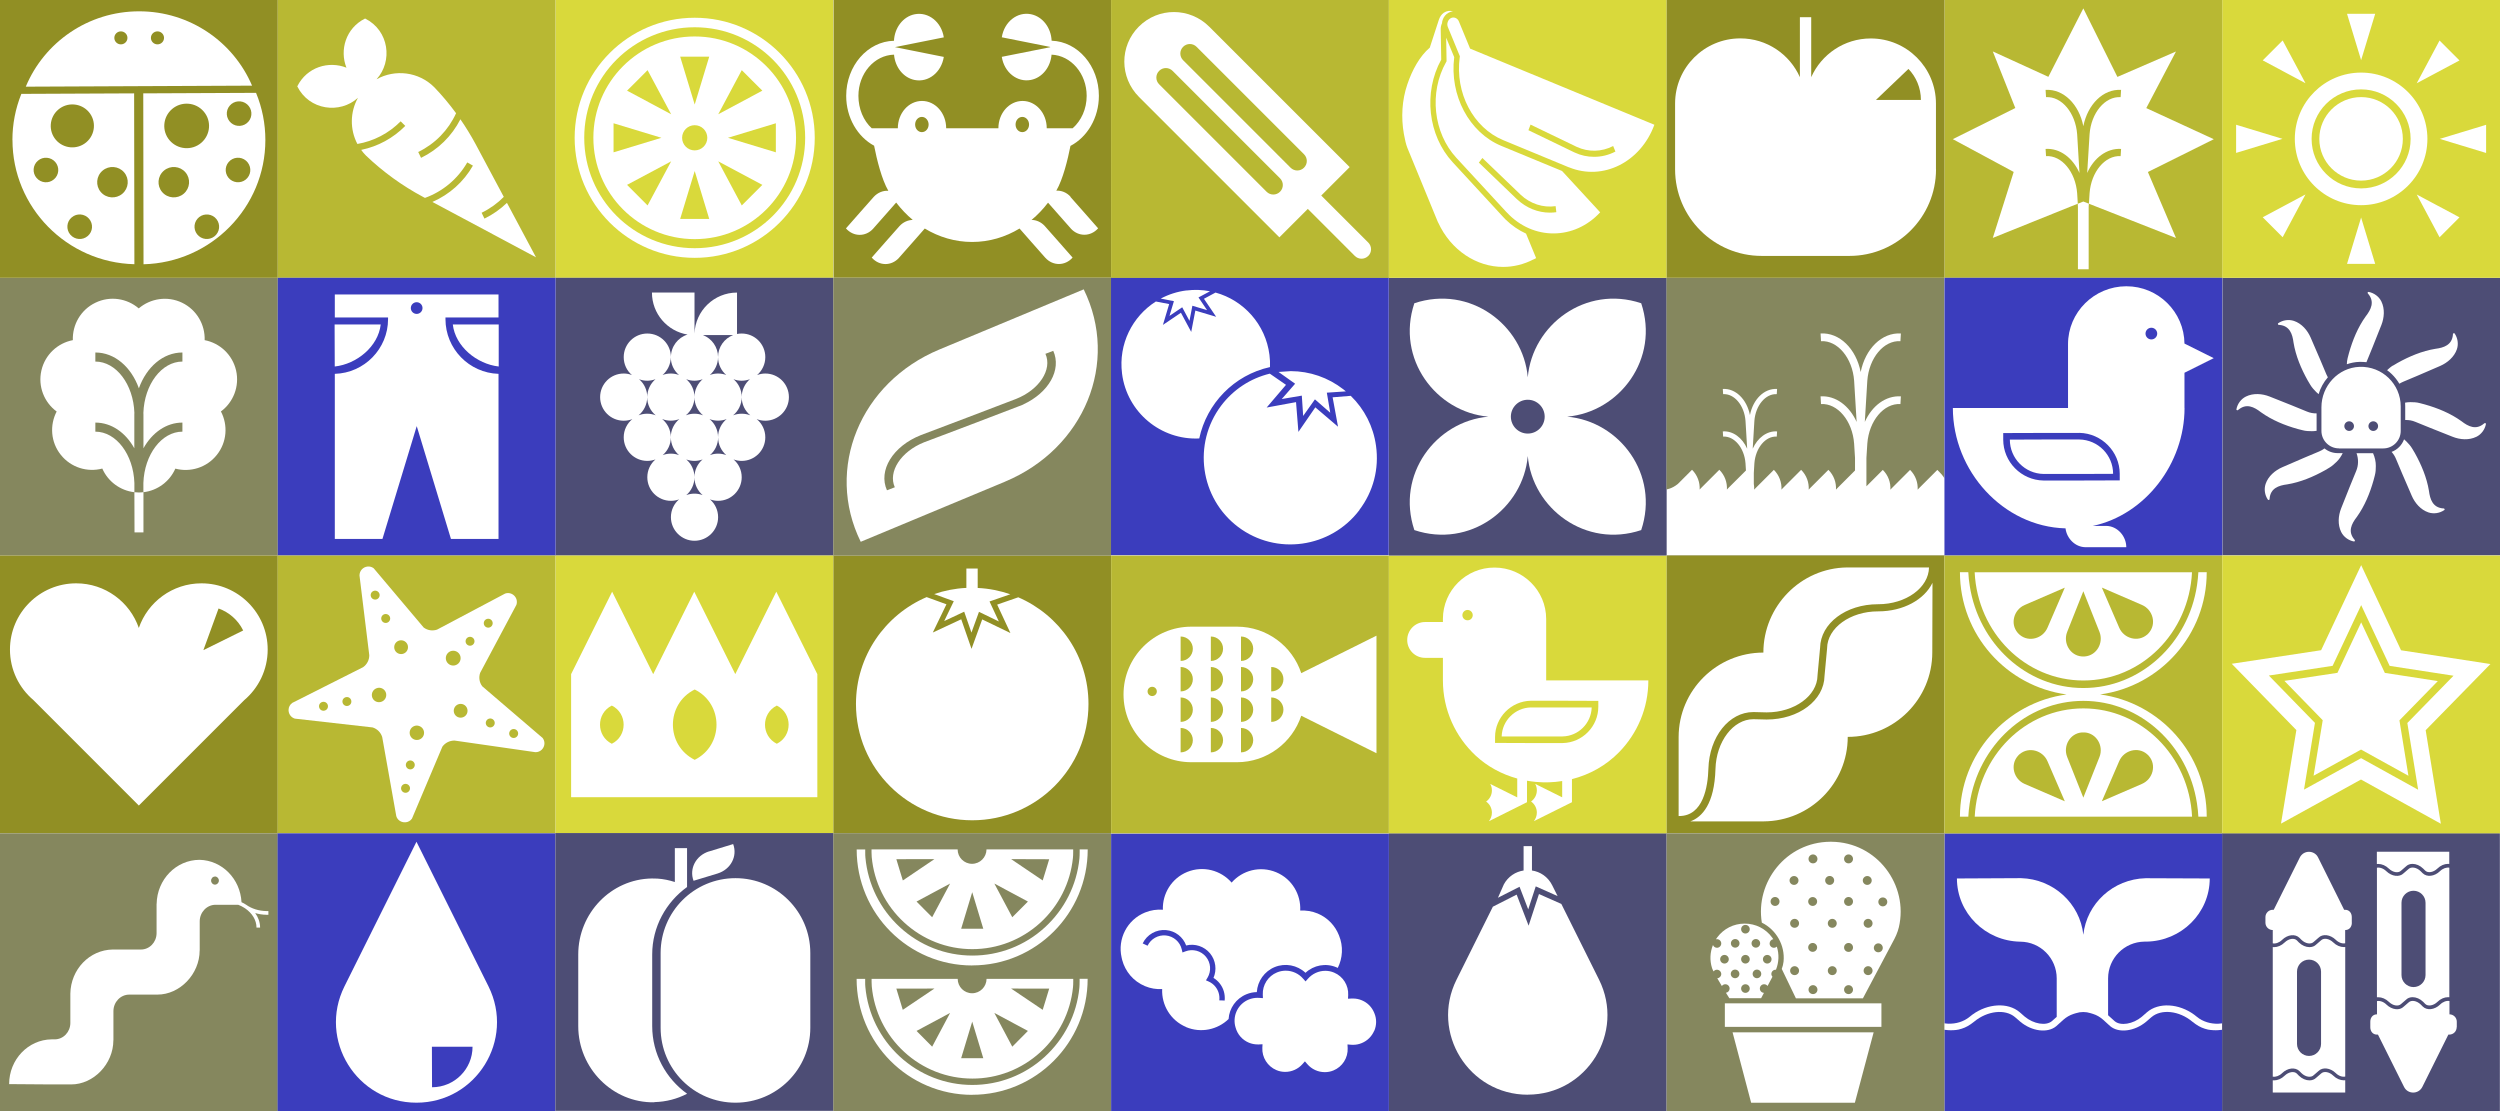 <?xml version="1.0" encoding="UTF-8"?><svg xmlns="http://www.w3.org/2000/svg" viewBox="0 0 388.8 172.8"><defs><style>.d{fill:#fff;}.e{fill:#b8b833;}.f{fill:#918f24;}.g{fill:#85875e;}.h{fill:#b2b2b2;}.i{fill:#d9d93b;}.j{fill:#3b3dbd;}.k{fill:#4d4d75;}</style></defs><g id="a"/><g id="b"><g id="c"><rect class="d" width="388.8" height="172.8"/><g><path class="i" d="M108.04,40.1c-10.31,0-18.67-8.36-18.67-18.67S97.73,2.76,108.04,2.76s18.67,8.36,18.67,18.67-8.36,18.67-18.67,18.67m-21.64,3.1h43.2V0h-43.2V43.2Z"/><polygon class="i" points="95.42 19.17 95.42 21.43 95.42 23.69 102.86 21.43 95.42 19.17"/><polygon class="i" points="105.78 34.05 108.04 34.05 110.3 34.05 108.04 26.6 105.78 34.05"/><polygon class="i" points="99.12 30.35 100.71 31.95 104.38 25.09 97.52 28.75 99.12 30.35"/><polygon class="i" points="105.78 8.81 108.04 16.26 110.3 8.81 108.04 8.81 105.78 8.81"/><polygon class="i" points="99.12 12.51 97.52 14.1 104.38 17.77 100.71 10.91 99.12 12.51"/><path class="i" d="M110,21.43c0-1.08-.88-1.96-1.96-1.96s-1.96,.88-1.96,1.96,.88,1.96,1.96,1.96,1.96-.88,1.96-1.96"/><path class="i" d="M108.04,37.19c-8.71,0-15.76-7.06-15.76-15.76s7.06-15.76,15.76-15.76,15.76,7.06,15.76,15.76-7.06,15.76-15.76,15.76m0-32.95c-9.49,0-17.18,7.69-17.18,17.18s7.69,17.18,17.18,17.18,17.18-7.69,17.18-17.18-7.69-17.18-17.18-17.18"/><polygon class="i" points="115.36 31.95 116.96 30.35 118.56 28.75 111.7 25.09 115.36 31.95"/><polygon class="i" points="116.96 12.51 115.36 10.91 111.7 17.77 118.56 14.1 116.96 12.51"/><polygon class="i" points="120.66 23.69 120.66 21.43 120.66 19.17 113.21 21.43 120.66 23.69"/><rect class="g" y="43.2" width="43.2" height="43.2"/><path class="d" d="M8.82,63.98c-1.11,2.12-.95,4.78,.64,6.76,1.59,1.99,4.14,2.74,6.45,2.13,.87,1.99,2.75,3.42,4.99,3.68v-1.44c-.15-4.42-2.83-7.98-6.07-7.98v-1.41c2.51,0,4.71,1.56,6.06,4v-5.31h0c0-.07,0-.14,.01-.2-.15-4.42-2.83-7.98-6.07-7.98v-1.41c3.02,0,5.58,2.26,6.77,5.57,1.19-3.31,3.76-5.57,6.77-5.57v1.41c-3.23,0-5.92,3.56-6.07,7.98,0,.07,0,.14,.01,.2h0v5.31c1.35-2.43,3.55-4,6.06-4v1.41c-3.23,0-5.92,3.56-6.07,7.98v1.44c2.23-.26,4.1-1.69,4.97-3.67,2.31,.61,4.87-.14,6.45-2.13,1.59-1.99,1.75-4.65,.64-6.76,1.92-1.42,2.92-3.89,2.36-6.37-.57-2.48-2.54-4.27-4.89-4.72,.08-2.39-1.22-4.71-3.51-5.82-2.29-1.1-4.92-.67-6.74,.88-1.82-1.56-4.45-1.99-6.74-.88-2.29,1.1-3.59,3.43-3.51,5.82-2.35,.45-4.32,2.24-4.89,4.72-.57,2.48,.44,4.95,2.36,6.37"/><path class="d" d="M20.9,76.55l.02,6.25h1.39v-6.26c-.23,.03-.47,.05-.71,.05s-.47-.02-.7-.04"/><path class="k" d="M119.02,65.43c-.47,0-.92-.09-1.34-.25,.82,.67,1.34,1.69,1.34,2.83,0,2.03-1.64,3.67-3.67,3.67-.45,0-.87-.08-1.27-.23,.78,.67,1.27,1.66,1.27,2.77,0,2.03-1.65,3.67-3.67,3.67-.45,0-.87-.08-1.27-.23,.78,.67,1.27,1.66,1.27,2.77,0,2.03-1.65,3.67-3.67,3.67s-3.67-1.65-3.67-3.67c0-1.11,.49-2.1,1.27-2.77-.4,.15-.82,.23-1.27,.23-2.03,0-3.67-1.64-3.67-3.67,0-1.11,.49-2.1,1.27-2.77-.39,.14-.82,.23-1.27,.23-2.03,0-3.67-1.64-3.67-3.67,0-1.14,.52-2.16,1.34-2.83-.41,.16-.86,.25-1.34,.25-2.03,0-3.67-1.64-3.67-3.67s1.64-3.67,3.67-3.67c.45,0,.88,.08,1.28,.24-.79-.67-1.28-1.67-1.28-2.79,0-2.03,1.64-3.67,3.67-3.67s3.67,1.64,3.67,3.67c0-1.65,1.09-3.05,2.59-3.51-3.14-.51-5.54-3.24-5.54-6.53h6.62v6.37h0c.13-3.54,3.04-6.37,6.61-6.37v6.44c.23-.05,.48-.07,.73-.07,2.03,0,3.67,1.64,3.67,3.67,0,1.12-.5,2.11-1.28,2.79,.4-.15,.83-.24,1.28-.24,2.03,0,3.67,1.64,3.67,3.67s-1.65,3.67-3.67,3.67m-32.62,20.97h43.2V43.2h-43.2v43.2Z"/><path class="k" d="M109.28,58.97c-.4,.15-.83,.24-1.28,.24s-.88-.08-1.28-.24c.79,.67,1.28,1.67,1.28,2.79,0-1.12,.5-2.11,1.28-2.79"/><path class="k" d="M108,61.76c0,1.14-.52,2.16-1.34,2.83,.41-.16,.86-.25,1.34-.25s.92,.09,1.34,.25c-.82-.67-1.34-1.69-1.34-2.83"/><path class="k" d="M105.66,65.17c-.41,.16-.86,.25-1.34,.25s-.92-.09-1.34-.25c.82,.67,1.34,1.69,1.34,2.83,0-1.14,.52-2.16,1.34-2.83"/><path class="k" d="M100.65,61.76c0,1.14-.52,2.16-1.34,2.83,.42-.16,.86-.25,1.34-.25s.92,.09,1.33,.25c-.82-.67-1.33-1.69-1.33-2.83"/><path class="k" d="M101.94,58.97c-.4,.15-.83,.24-1.28,.24s-.88-.08-1.28-.24c.79,.67,1.28,1.67,1.28,2.79,0-1.12,.5-2.11,1.28-2.79"/><path class="k" d="M103.04,58.32c.4-.15,.83-.23,1.28-.23s.88,.08,1.28,.23c-.79-.67-1.28-1.67-1.28-2.79,0,1.12-.5,2.11-1.28,2.79"/><path class="k" d="M110.39,58.32c.4-.15,.83-.23,1.28-.23s.88,.08,1.28,.23c-.79-.67-1.28-1.67-1.28-2.79,0,1.12-.5,2.11-1.28,2.79"/><path class="k" d="M111.67,55.53c0-1.56,.97-2.89,2.35-3.42h-4.7c1.37,.53,2.35,1.86,2.35,3.42"/><path class="k" d="M115.35,61.76c0,1.14-.52,2.16-1.34,2.83,.41-.16,.86-.25,1.34-.25s.92,.09,1.34,.25c-.82-.67-1.34-1.69-1.34-2.83"/><path class="k" d="M103.06,70.78c.4-.15,.82-.23,1.27-.23s.87,.08,1.27,.23c-.78-.67-1.27-1.66-1.27-2.77,0,1.11-.49,2.1-1.27,2.77"/><path class="k" d="M116.63,58.97c-.4,.15-.83,.24-1.28,.24s-.88-.08-1.28-.24c.79,.67,1.28,1.67,1.28,2.79,0-1.12,.5-2.11,1.28-2.79"/><path class="k" d="M110.41,70.78c.4-.15,.82-.23,1.27-.23s.87,.08,1.27,.23c-.78-.67-1.27-1.66-1.27-2.77,0,1.11-.49,2.1-1.27,2.77"/><path class="k" d="M113.01,65.17c-.41,.16-.86,.25-1.34,.25s-.92-.09-1.33-.25c.82,.67,1.33,1.69,1.33,2.83,0-1.14,.52-2.16,1.34-2.83"/><path class="k" d="M109.27,71.45c-.4,.15-.82,.23-1.27,.23s-.87-.08-1.27-.23c.78,.67,1.27,1.66,1.27,2.77,0-1.11,.49-2.1,1.27-2.77"/><path class="k" d="M106.73,77c.4-.15,.82-.23,1.27-.23s.87,.08,1.27,.23c-.78-.67-1.27-1.66-1.27-2.77,0,1.11-.49,2.1-1.27,2.77"/><path class="f" d="M22.32,41.1l-.04-26.58,17.54-.08c.96,2.33,1.45,4.8,1.45,7.34,0,10.49-8.46,19.06-18.96,19.32M1.93,21.78c0-2.48,.47-4.89,1.39-7.18l17.54-.08,.04,26.57c-10.5-.26-18.96-8.83-18.96-19.32M21.64,1.76c7.9,0,14.67,4.77,17.56,11.56l-35.19,.16C6.87,6.6,13.69,1.76,21.64,1.76M0,43.2H43.2V0H0V43.2Z"/><path class="f" d="M18.8,4.88c-.56,0-1.02,.45-1.02,1.01s.46,1.01,1.02,1.01,1.02-.45,1.02-1.01-.46-1.01-1.02-1.01"/><path class="f" d="M24.49,4.88c-.56,0-1.02,.45-1.02,1.01s.46,1.01,1.02,1.01,1.02-.45,1.02-1.01-.46-1.01-1.02-1.01"/><path class="f" d="M11.15,33.81c-.81,.68-.9,1.89-.21,2.69,.69,.8,1.9,.9,2.7,.21,.81-.68,.9-1.89,.21-2.69-.69-.8-1.9-.9-2.7-.21"/><path class="f" d="M15.95,26.54c-1,.85-1.12,2.34-.27,3.33,.85,.99,2.35,1.11,3.35,.26,1-.85,1.12-2.34,.27-3.33-.85-.99-2.35-1.11-3.35-.26"/><path class="f" d="M5.9,24.99c-.81,.68-.9,1.89-.21,2.69,.69,.8,1.9,.9,2.7,.21,.81-.68,.9-1.89,.21-2.69-.69-.8-1.9-.9-2.7-.21"/><path class="f" d="M9.07,17.04c-1.41,1.2-1.58,3.31-.38,4.71,1.2,1.4,3.33,1.57,4.74,.37,1.41-1.2,1.58-3.31,.38-4.71-1.21-1.4-3.33-1.57-4.74-.37"/><path class="f" d="M31.29,22.22c1.46-1.24,1.64-3.43,.39-4.88-1.25-1.46-3.45-1.63-4.91-.39-1.46,1.24-1.64,3.43-.39,4.88,1.25,1.45,3.45,1.63,4.91,.39"/><path class="f" d="M35.56,25.2c-.69,.8-.59,2,.21,2.69,.81,.68,2.02,.59,2.7-.21,.69-.8,.59-2-.21-2.69s-2.02-.59-2.7,.21"/><path class="f" d="M35.73,16.43c-.69,.8-.59,2,.21,2.69s2.02,.59,2.7-.21c.69-.8,.59-2-.21-2.69s-2.02-.59-2.7,.21"/><path class="f" d="M25.49,26.54c-1,.85-1.12,2.34-.27,3.33,.85,.99,2.35,1.11,3.35,.26,1-.85,1.12-2.34,.27-3.33-.85-.99-2.35-1.11-3.35-.26"/><path class="f" d="M30.71,34.02c-.69,.8-.59,2,.21,2.69s2.02,.59,2.7-.21c.69-.8,.59-2-.21-2.69-.8-.68-2.02-.59-2.7,.21"/><path class="e" d="M67.26,31.4c2.64-1.15,4.83-3.1,6.29-5.64l-.88-.5c-1.49,2.58-3.8,4.51-6.58,5.52l-.3-.16c-3.24-1.73-6.23-3.9-8.88-6.43-.28-.28-.52-.57-.74-.88,2.59-.53,4.96-1.81,6.86-3.73l-.72-.71c-1.85,1.87-4.19,3.08-6.73,3.52-1.18-2.24-1.15-4.96,.09-7.18-2.79,2.55-7.58,1.96-9.44-1.78,1.51-3.03,4.92-3.99,7.65-2.9-1.09-2.73-.12-6.15,2.9-7.65,3.74,1.87,4.33,6.65,1.78,9.45,2.86-1.6,6.55-1.19,8.98,1.24,1.22,1.27,2.35,2.62,3.39,4.04-1.2,2.63-3.26,4.75-5.89,6.03l.44,.91c2.67-1.3,4.79-3.39,6.12-6,.86,1.25,1.66,2.55,2.38,3.89l4.37,8.18c-.99,1-2.15,1.84-3.45,2.47l.44,.91c1.31-.64,2.48-1.47,3.5-2.45l4.52,8.47-16.11-8.61Zm-24.07,11.8h43.2V0H43.2V43.2Z"/><path class="j" d="M64.8,47c-.5,0-.91,.41-.91,.91s.41,.91,.91,.91,.91-.41,.91-.91-.41-.91-.91-.91"/><path class="j" d="M77.56,57c-3.42-.39-6.75-3.12-7.14-6.54h7.14v6.54Zm-.03,1.43v25.38h-7.4l-5.32-17.54-5.33,17.54h-7.41v-25.67c4.59-.13,8.28-3.9,8.28-8.51v-.26h-8.28v-3.57h25.46v3.57h-8.25v.26c0,4.61,3.68,8.37,8.25,8.51v.29Zm-25.49-7.47v-.5h7.17c-.39,3.43-3.72,6.16-7.15,6.54l-.02-6.04Zm-8.84,35.44h43.2V43.2H43.2v43.2Z"/><path class="k" d="M237.6,170.25h0c-9.19,0-15.18-9.67-11.08-17.89l5.65-11.35,3.7-1.88,1.86,4.83,1.61-4.92,3.48,1.54,5.86,11.77c4.1,8.23-1.89,17.89-11.08,17.89m-3.74-32.67c.68-1.27,1.85-2,3.09-2.19v-3.79h1.3v3.79c1.28,.19,2.48,.96,3.15,2.3l.84,1.68-3.4-1.51-1.17,3.58-1.35-3.52-3.36,1.71,.91-2.06Zm4.44-7.98h-22.31v43.2h43.2v-43.2h-20.89Z"/><path class="j" d="M213.72,160.29c-.37,.88-1.06,1.57-1.94,1.93-.43,.18-.88,.27-1.35,.27-.1,0-.2,0-.3-.01l-.57-.05,.03,.57c.07,1.51-.82,2.91-2.22,3.48-.43,.18-.88,.26-1.34,.26-1.04,0-2.03-.45-2.71-1.24l-.38-.44-.38,.43c-.68,.77-1.66,1.21-2.68,1.21-.48,0-.94-.09-1.38-.28-1.37-.58-2.25-1.97-2.18-3.46l.03-.56-.55,.03c-.07,0-.14,0-.2,0-.47,0-.93-.09-1.37-.27-1.03-.43-1.79-1.3-2.08-2.39l-.04-.16-.02-.06c-.39-1.73,.51-3.45,2.13-4.11,.43-.17,.88-.26,1.34-.26,.1,0,.19,0,.29,.01l.56,.04-.02-.56c-.06-1.49,.83-2.88,2.21-3.44,.43-.18,.89-.27,1.35-.27,1.04,0,2.03,.45,2.71,1.24l.38,.43,.38-.43c.68-.77,1.66-1.22,2.69-1.22,.47,0,.93,.09,1.37,.28,1.39,.58,2.27,1.99,2.19,3.5l-.03,.56,.56-.03c.07,0,.14,0,.22,0,.48,0,.94,.09,1.38,.28,.89,.37,1.57,1.07,1.93,1.97v.02l.02,.03c.36,.87,.35,1.84-.02,2.72m-29.27-.59c-2.42-1.02-3.83-3.42-3.72-5.9-.89,.05-1.8-.09-2.68-.46-1.82-.76-3.07-2.3-3.54-4.07-.02-.06-.03-.11-.04-.17-.02-.07-.04-.15-.05-.22-.65-2.86,.84-5.85,3.65-6.99,.91-.37,1.85-.5,2.77-.43-.09-2.48,1.34-4.87,3.77-5.87,2.49-1.02,5.26-.27,6.92,1.65,1.68-1.92,4.45-2.64,6.93-1.61,2.45,1.02,3.87,3.46,3.74,5.96,.9-.05,1.83,.09,2.72,.46,1.57,.66,2.71,1.9,3.29,3.36l.02,.05c.7,1.7,.57,3.53-.19,5.05-.07-.03-.14-.07-.22-.1-1.64-.69-3.52-.34-4.8,.86-1.28-1.2-3.15-1.56-4.79-.89-1.6,.66-2.67,2.18-2.78,3.89-.55,.01-1.09,.12-1.6,.33-1.64,.67-2.68,2.18-2.79,3.86-1.7,1.65-4.29,2.23-6.62,1.25m-11.65,13.11h43.2v-43.2h-43.2v43.2Z"/><path class="j" d="M188.71,152.11c.56-1.26,.37-2.75-.52-3.84-.91-1.1-2.36-1.57-3.72-1.23-.48-1.32-1.68-2.26-3.1-2.39-1.53-.15-3,.69-3.66,2.07l.76,.36c.51-1.07,1.65-1.71,2.83-1.6,1.21,.12,2.22,.99,2.49,2.18l.11,.47,.45-.17c1.14-.44,2.43-.1,3.2,.84,.76,.92,.86,2.23,.24,3.26l-.24,.4,.43,.19c.4,.18,.74,.44,1.02,.78,.48,.59,.71,1.33,.63,2.1v.05l.42,.02-.42-.04,.83,.05c.1-.99-.18-1.95-.81-2.72-.26-.32-.58-.59-.93-.81"/><path class="f" d="M151.2,127.57c-9.98,0-18.08-8.09-18.08-18.08,0-7.47,4.53-13.87,10.99-16.63l3.08,1.12-2.12,4.39,4.42-2.06,1.6,4.6,1.66-4.58,4.39,2.12-2.06-4.42,3.28-1.14c6.42,2.77,10.92,9.16,10.92,16.6,0,9.98-8.09,18.08-18.08,18.08m-.91-36.13v-3.02h1.76v3.02c1.77,.08,3.47,.43,5.07,.98l-3.23,1.12,1.45,3.11-3.09-1.5-1.17,3.23-1.13-3.25-3.11,1.46,1.49-3.09-3.05-1.11c1.58-.54,3.26-.88,5-.96m-20.69,38.16h43.2v-43.2h-43.2v43.2Z"/><path class="e" d="M179.19,106.81c-.4,0-.72,.32-.72,.72s.32,.72,.72,.72,.72-.32,.72-.72-.32-.72-.72-.72"/><path class="e" d="M188.31,113.21v3.8c1.05,0,1.9-.85,1.9-1.9s-.85-1.9-1.9-1.9"/><path class="e" d="M188.31,108.47v3.8c1.05,0,1.9-.85,1.9-1.9s-.85-1.9-1.9-1.9"/><path class="e" d="M188.31,103.73v3.8c1.05,0,1.9-.85,1.9-1.9s-.85-1.9-1.9-1.9"/><path class="e" d="M183.61,98.99v3.8c1.05,0,1.9-.85,1.9-1.9s-.85-1.9-1.9-1.9"/><path class="e" d="M183.61,103.73v3.8c1.05,0,1.9-.85,1.9-1.9s-.85-1.9-1.9-1.9"/><path class="e" d="M183.61,113.21v3.8c1.05,0,1.9-.85,1.9-1.9s-.85-1.9-1.9-1.9"/><path class="e" d="M183.61,108.47v3.8c1.05,0,1.9-.85,1.9-1.9s-.85-1.9-1.9-1.9"/><path class="e" d="M193,98.99v3.8c1.05,0,1.9-.85,1.9-1.9s-.85-1.9-1.9-1.9"/><path class="e" d="M197.7,108.47v3.8c1.05,0,1.9-.85,1.9-1.9s-.85-1.9-1.9-1.9"/><path class="e" d="M188.31,98.99v3.8c1.05,0,1.9-.85,1.9-1.9s-.85-1.9-1.9-1.9"/><path class="e" d="M214.07,117.14l-11.7-5.83c-1.39,4.2-5.34,7.23-10,7.23h-7.1c-5.82,0-10.54-4.72-10.54-10.54s4.72-10.54,10.54-10.54h7.1c4.66,0,8.62,3.03,10,7.23l11.7-5.83v18.27Zm-41.27,12.46h43.2v-43.2h-43.2v43.2Z"/><path class="e" d="M197.7,103.73v3.8c1.05,0,1.9-.85,1.9-1.9s-.85-1.9-1.9-1.9"/><path class="e" d="M193,113.21v3.8c1.05,0,1.9-.85,1.9-1.9s-.85-1.9-1.9-1.9"/><path class="e" d="M193,108.47v3.8c1.05,0,1.9-.85,1.9-1.9s-.85-1.9-1.9-1.9"/><path class="e" d="M193,103.73v3.8c1.05,0,1.9-.85,1.9-1.9s-.85-1.9-1.9-1.9"/><polygon class="g" points="140.41 136.93 145.32 133.61 139.4 133.62 139.9 135.28 140.41 136.93"/><polygon class="g" points="162.67 155.4 163.17 153.75 157.25 153.74 162.16 157.05 162.67 155.4"/><polygon class="g" points="162.67 135.28 163.17 133.63 157.25 133.61 162.16 136.93 162.67 135.28"/><polygon class="g" points="143.75 141.43 144.97 142.65 147.76 137.41 142.54 140.21 143.75 141.43"/><polygon class="g" points="152.92 144.44 151.2 138.75 149.48 144.44 151.2 144.44 152.92 144.44"/><polygon class="g" points="158.65 141.43 159.86 140.21 154.64 137.41 157.43 142.65 158.65 141.43"/><path class="g" d="M151.2,150.15c-9.92,0-17.97-8.07-17.97-18.04h1.33v.45c0,.32,0,.58,.03,.82,.38,4.14,2.28,7.98,5.35,10.81,3.09,2.85,7.09,4.42,11.28,4.42,4.17,0,8.16-1.54,11.25-4.36,3.07-2.8,4.99-6.6,5.4-10.72,.03-.3,.04-.63,.04-1.04v-.39h1.25c0,9.96-8.04,18.04-17.97,18.04m-15.64,2.55v-.46h13.39c0,1.24,1.01,2.24,2.24,2.24s2.24-1,2.25-2.24h13.48v.39c0,.37-.01,.67-.04,.94-.39,3.87-2.2,7.45-5.08,10.08-2.91,2.65-6.66,4.11-10.58,4.1-3.93,0-7.7-1.48-10.6-4.16-2.89-2.66-4.67-6.27-5.03-10.16-.02-.21-.03-.44-.03-.73m15.64,17.58c-9.92,0-17.97-8.07-17.97-18.04h1.33v.45c0,.32,0,.58,.03,.82,.38,4.14,2.28,7.98,5.35,10.81,3.09,2.85,7.09,4.42,11.28,4.42,4.17,0,8.16-1.54,11.25-4.36,3.07-2.8,4.99-6.6,5.4-10.72,.03-.3,.04-.63,.04-1.04v-.39h1.25c0,9.96-8.04,18.04-17.97,18.04m-15.64-38.16h13.39c0,1.24,1.01,2.24,2.24,2.24s2.24-1,2.25-2.24h13.48v.39c0,.37-.01,.67-.04,.94-.39,3.87-2.2,7.45-5.08,10.08-2.91,2.65-6.66,4.1-10.58,4.1-3.93,0-7.7-1.48-10.6-4.16-2.89-2.66-4.67-6.27-5.03-10.16-.02-.21-.03-.44-.03-.73v-.46Zm-5.96,40.68h43.2v-43.2h-43.2v43.2Z"/><polygon class="g" points="145.32 153.74 139.4 153.75 139.9 155.4 140.4 157.05 145.32 153.74"/><polygon class="g" points="158.65 161.55 159.86 160.33 154.64 157.53 157.43 162.78 158.65 161.55"/><polygon class="g" points="152.92 164.57 151.2 158.88 149.48 164.57 151.2 164.57 152.92 164.57"/><polygon class="g" points="143.75 161.55 144.97 162.78 147.76 157.53 142.54 160.33 143.75 161.55"/><path class="i" d="M243,110.02h4.54c-.07,2.47-2.07,4.47-4.54,4.51h-9.46c.07-2.46,2.08-4.46,4.55-4.51h4.91Zm-10.49,4.61v.91l5.56,.02h4.95c3.06-.05,5.55-2.58,5.55-5.65v-.91l-5.57-.02h-4.93c-3.07,.06-5.56,2.59-5.56,5.65"/><path class="i" d="M228.24,94.86c-.44,0-.81,.36-.81,.81s.36,.8,.81,.8,.8-.36,.8-.8-.36-.81-.8-.81"/><path class="i" d="M251.81,116.97c-2.03,2.08-4.58,3.5-7.34,4.2v3.59l-5.93,2.95c.29-.36,.47-.83,.47-1.33,0-.72-.36-1.35-.9-1.73,.54-.38,.9-1.02,.9-1.73,0-.37-.09-.71-.26-1.01l4.2,2.09v-2.53c-1.32,.21-2.67,.26-4.01,.14h-.04c-.48-.05-.95-.11-1.42-.19v3.34l-5.93,2.96c.29-.36,.47-.83,.47-1.33,0-.72-.36-1.35-.9-1.73,.54-.38,.9-1.01,.9-1.73,0-.37-.09-.71-.26-1.01l4.2,2.09v-2.93c-2.4-.66-4.64-1.86-6.48-3.58-3.12-2.92-5.08-7.07-5.08-11.68h0v-3.51h-2.79c-1.53,0-2.77-1.25-2.76-2.78h0c0-1.53,1.24-2.79,2.77-2.79h2.78v-.5c.02-4.42,3.61-7.98,8.02-7.97h.01c4.41,0,8.03,3.57,8.03,7.99v9.56h15.89c0,4.34-1.73,8.27-4.54,11.15m-35.81,12.63h43.2v-43.2h-43.2v43.2Z"/><path class="k" d="M237.6,62.17c-1.45,0-2.63,1.18-2.63,2.63s1.18,2.63,2.63,2.63,2.63-1.18,2.63-2.63-1.18-2.63-2.63-2.63"/><path class="k" d="M255.24,82.44c-8.64,2.89-16.93-3.36-17.64-11.52-.71,8.15-9,14.41-17.64,11.52-2.89-8.64,3.36-16.93,11.52-17.64-8.15-.71-14.41-9-11.52-17.64,8.64-2.89,16.93,3.36,17.64,11.52,.71-8.15,9-14.41,17.64-11.52,2.89,8.64-3.36,16.93-11.52,17.64,8.16,.71,14.41,9,11.52,17.64m-39.24,3.96h43.2V43.2h-43.2v43.2Z"/><path class="j" d="M211.42,79.32c-4.48,5.93-12.94,7.11-18.87,2.63-5.93-4.48-7.1-12.94-2.63-18.87,1.9-2.51,4.55-4.24,7.56-4.97l2.52,1.74-3.01,3.53,4.57-.84,.37,4.63,2.63-3.82,3.53,3.01-.84-4.57,2.82-.23c2.14,2.08,3.52,4.78,3.93,7.78,.5,3.56-.42,7.11-2.6,9.98m-36.9-21.24c-.58-4.58,1.61-8.87,5.26-11.19l2.07,.4-.97,3.24,2.8-1.89,1.6,2.98,.64-3.32,3.24,.97-1.9-2.8,1.8-.97c4.36,1.2,7.79,4.93,8.39,9.7,.08,.64,.11,1.26,.08,1.89-5.61,1.24-9.84,5.67-11,11.1-5.97,.29-11.25-4.07-12.01-10.1m10.02-12.91c1.25-.16,2.48-.11,3.66,.12l-1.79,.96,1.34,1.98-2.29-.69-.45,2.35-1.13-2.11-1.98,1.34,.69-2.29-2.05-.4c1.21-.65,2.56-1.09,4-1.27m16.23,12.55c2.95,.01,5.8,.99,8.17,2.83,.13,.1,.26,.21,.39,.32l-2.96,.2,.53,3.12-2.38-2.08-1.83,2.58-.21-3.16-3.12,.53,2.08-2.38-2.58-1.83,1.91-.13Zm-27.97,28.62h43.2V43.14h-43.2v43.2Z"/><path class="f" d="M158.99,18.18c-.58,0-1.05,.53-1.05,1.19s.47,1.18,1.05,1.18,1.05-.53,1.05-1.18-.47-1.19-1.05-1.19"/><path class="f" d="M143.37,18.18c-.58,0-1.05,.53-1.05,1.19s.47,1.18,1.05,1.18,1.05-.53,1.05-1.18-.47-1.19-1.05-1.19"/><path class="f" d="M166.46,30.61h0l2.22,2.51,2.1,2.39c-1.17,1.32-3.06,1.33-4.24,.04h0l-.03-.04-2.19-2.48h0l-1.33-1.51c-.76,1-1.62,1.9-2.56,2.68,.74,.01,1.49,.33,2.06,.96h0l2.22,2.51,2.1,2.39c-1.17,1.32-3.06,1.33-4.24,.03h0l-.03-.03-2.19-2.48-1.79-2.04c-2.2,1.33-4.71,2.09-7.37,2.09s-5.17-.76-7.37-2.09l-1.79,2.04-2.19,2.48-.03,.04h0c-1.18,1.3-3.07,1.29-4.24-.04l2.1-2.39,2.22-2.51h0c.58-.63,1.32-.94,2.06-.96-.95-.79-1.81-1.7-2.58-2.7l-1.35,1.54h0l-2.19,2.48-.03,.04h0c-1.18,1.3-3.07,1.29-4.24-.04l2.1-2.39,2.22-2.51h0c.63-.68,1.46-1,2.27-.95-1.03-1.78-1.79-4.86-2.21-7.01-2.56-1.38-4.34-4.33-4.34-7.75,0-4.67,3.32-8.48,7.43-8.57,.09-2.01,1.4-3.76,3.22-4.12,2.13-.42,4.16,1.18,4.53,3.59l-7.6,1.52h0l7.6,1.52c-.38,2.41-2.4,4.01-4.53,3.59-1.77-.35-3.05-2.01-3.21-3.94-3.07,.08-5.54,2.92-5.54,6.41,0,2.01,.79,3.87,2.07,5.04h4.06c0-2.35,1.68-4.25,3.76-4.25s3.76,1.9,3.76,4.25h8.12c0-2.35,1.68-4.25,3.76-4.25s3.76,1.9,3.76,4.25h4.03c1.33-1.17,2.18-3,2.18-5.04,0-3.46-2.43-6.28-5.46-6.41-.16,1.93-1.44,3.58-3.21,3.93-2.13,.42-4.16-1.18-4.53-3.59l7.53-1.5v-.04l-7.53-1.5c.38-2.41,2.4-4.01,4.53-3.59,1.83,.37,3.13,2.11,3.22,4.12,4.08,.14,7.35,3.92,7.35,8.57,0,3.45-1.82,6.43-4.42,7.79-.42,2.13-1.17,5.2-2.2,6.96,.8-.04,1.61,.28,2.22,.95m-36.86,12.59h43.2V0h-43.2V43.2Z"/><path class="g" d="M156.3,74.91h0l-22.44,9.35c-5.59-11.37-.11-24.76,12.24-29.91h0l22.44-9.35c5.59,11.37,.11,24.76-12.25,29.91m-26.7,11.49h43.2V43.2h-43.2v43.2Z"/><path class="g" d="M162.59,55.04c1.09,2.43-.96,5.57-4.57,7l-7.6,2.9-7.21,2.73h0c-4.35,1.72-6.66,5.49-5.27,8.58l1.22-.47c-1.09-2.42,.95-5.55,4.54-6.99l7.22-2.73,7.61-2.91,.62-.24v-.02c3.94-1.82,5.98-5.38,4.65-8.33l-1.23,.47Z"/><path class="e" d="M182.36,11.02c-.58-.58-1.51-.58-2.09,0-.58,.58-.58,1.51,0,2.09l16.71,16.71c.58,.58,1.51,.58,2.09,0,.58-.58,.58-1.51,0-2.09l-16.71-16.71Z"/><path class="e" d="M186.09,7.28c-.58-.58-1.51-.58-2.09,0-.58,.58-.58,1.51,0,2.09l16.71,16.71c.58,.58,1.51,.58,2.09,0,.58-.58,.58-1.51,0-2.09l-16.71-16.71Z"/><path class="e" d="M212.79,39.8c-.58,.58-1.51,.58-2.09,0l-7.31-7.31-1.69,1.69-2.73,2.73-21.83-21.83c-3.03-3.03-3.06-7.92-.02-10.95,3.03-3.03,7.92-3,10.95,.03l21.83,21.83-2.73,2.73-1.69,1.69,7.31,7.31c.58,.58,.58,1.51,0,2.09m-39.99,3.4h43.2V0h-43.2V43.2Z"/><path class="i" d="M244.89,23.72c.96,.45,1.99,.67,3.02,.67,1.14,0,2.27-.27,3.32-.82l-.35-.86c-1.79,.93-3.85,.97-5.67,.13l-7.18-3.46-.33,.87,7.1,3.43,.1,.04Z"/><path class="i" d="M244.04,26.04l-.15-.06-10.1-4.18c-4.68-1.93-7.53-7.36-6.77-12.91l.02-.14-1.86-4.52c-.11-.26-.12-.55-.03-.81,.09-.27,.26-.48,.49-.6s.48-.13,.72-.03c.24,.1,.43,.29,.53,.55l1.74,4.22,28.66,11.84c-2.12,5.8-7.97,8.77-13.25,6.63m-9.67,7.04l-.13-.13-7.75-8.4c-3.59-3.9-4.26-10.16-1.59-14.89l.07-.12-.06-3.67,1.25,3.03c-.75,5.94,2.32,11.73,7.33,13.8l9.44,3.9,5.93,6.43c-4.01,4.34-10.42,4.4-14.49,.05m4.14,7.26c-1.53,.8-3.15,1.18-4.74,1.18-4.13,0-8.11-2.55-10.11-6.91h-.01l-.21-.5-4.56-11.09c-.22-.54-.4-1.34-.55-2.18-.45-2.58-.3-5.26,.54-7.72,.76-2.25,1.94-4.39,3.49-5.7l1.41-4.33c.15-.45,.41-.85,.77-1.1,.45-.3,.97-.37,1.45-.2-.24,0-.48,.07-.7,.19-.43,.23-.76,.63-.93,1.13-.05,.16-.09,.33-.1,.51-.14,.3-.21,.63-.2,.97l.08,4.69c-2.81,5.1-2.07,11.79,1.78,15.96l7.82,8.48,.39,.41h0c.97,.95,2.06,1.69,3.2,2.21l1.57,3.81-.38,.2ZM216,0V43.2h43.2V0h-43.2Z"/><path class="i" d="M236.49,30.28l-5.95-5.71-.55,.72,5.88,5.65,.08,.07c1.43,1.34,3.24,2.06,5.08,2.06,.34,0,.68-.02,1.01-.07l-.11-.94c-1.95,.28-3.93-.36-5.45-1.78"/><path class="k" d="M385.12,67.93c-1.14,.56-2.52,.46-3.68,0l-1.11-.44c-1.24-.48-3.45-1.38-4.68-1.88-.51-.22-1.05-.31-1.59-.29v-2.13c0-.19-.01-.38-.02-.57,.27-.05,.55-.08,.83-.08,.47,0,.99,.02,1.45,.15l.76,.2c2.02,.57,4.01,1.38,5.72,2.61,1.07,.83,2.26,1.42,3.49,.39l.09-.07c.06-.05,.15-.04,.2,.02,.03,.03,.04,.08,.03,.12-.16,.83-.71,1.59-1.48,1.97m-5.02,11.41c-.7,.48-1.63,.62-2.44,.35-1.21-.41-2.11-1.46-2.6-2.6l-.47-1.09c-.54-1.22-1.47-3.41-1.98-4.64-.16-.4-.4-.77-.68-1.08,.9-.34,1.61-1.05,1.94-1.96,.12,.1,.24,.21,.35,.32,.33,.34,.68,.71,.92,1.13l.4,.67c1.02,1.83,1.86,3.82,2.2,5.89,.17,1.34,.6,2.6,2.2,2.74h.11c.08,.02,.14,.09,.13,.17,0,.04-.03,.08-.06,.1m-16.38-9.61c-1.5,0-2.72-1.22-2.72-2.72v-3.66c0-3.34,2.6-6.18,5.94-6.3,3.51-.12,6.39,2.68,6.39,6.16v3.81c0,1.5-1.22,2.72-2.72,2.72h-6.88Zm5.59,4.19l-.2,.76c-.57,2.02-1.38,4.01-2.61,5.72-.83,1.07-1.42,2.26-.39,3.49l.07,.09c.05,.06,.04,.15-.02,.2-.03,.03-.08,.04-.12,.03-.83-.16-1.59-.71-1.97-1.48-.56-1.14-.46-2.52,0-3.68l.44-1.11c.48-1.24,1.38-3.45,1.89-4.68,.38-.89,.38-1.89,.06-2.78h2.57c.28,.64,.44,1.32,.43,1.99,0,.47-.02,.99-.15,1.44m-7.07-1.18l-.67,.4c-1.83,1.02-3.82,1.86-5.89,2.2-1.34,.17-2.6,.6-2.74,2.2v.11c-.02,.08-.09,.13-.17,.12-.04,0-.08-.03-.1-.06-.48-.7-.62-1.63-.35-2.44,.41-1.21,1.46-2.1,2.6-2.6l1.09-.47c1.22-.54,3.41-1.47,4.64-1.98,.3-.12,.57-.28,.83-.47,.56,.46,1.28,.73,2.06,.73h.77c-.24,.5-.55,.96-.94,1.34-.34,.33-.72,.68-1.13,.92m-14.14-9.02l-.09,.07c-.06,.05-.15,.04-.2-.02-.03-.03-.04-.08-.03-.12,.16-.83,.71-1.59,1.48-1.97,1.14-.56,2.52-.46,3.68,0l1.11,.44c1.24,.48,3.45,1.38,4.68,1.89,.49,.21,1,.3,1.52,.29v2.71c-.24,.04-.49,.06-.73,.06-.47,0-.99-.02-1.45-.15l-.76-.19c-2.02-.57-4.01-1.38-5.72-2.61-1.07-.83-2.26-1.42-3.49-.39m6.19-13.46c.7-.48,1.63-.62,2.44-.35,1.21,.41,2.11,1.46,2.6,2.6l.47,1.09c.54,1.22,1.47,3.41,1.98,4.64,.06,.15,.14,.3,.22,.44-.65,.75-1.15,1.65-1.44,2.62-.13-.11-.26-.22-.38-.34-.33-.34-.68-.71-.92-1.13l-.4-.67c-1.02-1.83-1.86-3.82-2.2-5.89-.17-1.34-.6-2.6-2.2-2.74h-.11c-.08-.02-.13-.09-.12-.17,0-.04,.03-.08,.06-.1m10.79,5.42l.2-.76c.57-2.02,1.38-4.01,2.61-5.72,.83-1.07,1.42-2.26,.39-3.49l-.07-.08c-.05-.06-.04-.15,.02-.2,.03-.03,.08-.04,.12-.03,.83,.16,1.59,.71,1.97,1.48,.56,1.14,.46,2.52,0,3.68l-.44,1.1c-.48,1.24-1.37,3.44-1.88,4.67-.36-.04-.72-.06-1.09-.05-.68,.02-1.34,.15-1.96,.37,.01-.33,.05-.67,.13-.98m7.07,1.18l.67-.4c1.83-1.02,3.82-1.86,5.89-2.2,1.34-.17,2.6-.6,2.74-2.2v-.11c.02-.08,.09-.13,.17-.13,.04,0,.08,.03,.1,.06,.48,.7,.62,1.63,.35,2.44-.41,1.2-1.46,2.1-2.6,2.6l-1.09,.47c-1.22,.54-3.41,1.47-4.64,1.98-.22,.09-.43,.2-.62,.32-.32-.54-.71-1.04-1.17-1.49-.23-.23-.48-.43-.74-.62,.29-.27,.6-.54,.94-.74m-26.55,29.54h43.2V43.2h-43.2v43.2Z"/><path class="k" d="M369.09,65.52c-.41,0-.75,.34-.75,.75s.34,.75,.75,.75,.75-.33,.75-.75-.34-.75-.75-.75"/><path class="k" d="M365.34,65.52c-.41,0-.75,.34-.75,.75s.34,.75,.75,.75,.75-.33,.75-.75-.34-.75-.75-.75"/><path class="i" d="M367.2,28.09c-3.59,0-6.5-2.91-6.5-6.49s2.91-6.5,6.5-6.5,6.49,2.91,6.49,6.5-2.91,6.49-6.49,6.49m0-14.19c-4.25,0-7.7,3.45-7.7,7.7s3.45,7.7,7.7,7.7,7.7-3.45,7.7-7.7-3.45-7.7-7.7-7.7"/><path class="i" d="M386.64,23.79l-7.21-2.19,7.21-2.19v4.38Zm-5.69,11.56l-1.55,1.55-3.55-6.65,6.65,3.55-1.55,1.55Zm-13.75-3.44c-5.69,0-10.31-4.62-10.31-10.31s4.62-10.31,10.31-10.31,10.31,4.62,10.31,10.31-4.62,10.31-10.31,10.31m-2.19,9.13l2.19-7.21,2.19,7.21h-4.38Zm-10.01-4.15l-1.55-1.55-1.55-1.55,6.65-3.55-3.55,6.65Zm-7.24-17.49l7.21,2.19-7.21,2.19v-4.38Zm5.69-11.56l1.55-1.55,3.55,6.65-6.65-3.55,1.55-1.55Zm15.94-5.69l-2.19,7.21-2.19-7.21h4.38Zm10.01,4.15l1.55,1.55,1.55,1.55-6.65,3.55,3.55-6.65Zm-33.8,36.9h43.2V0h-43.2V43.2Z"/><path class="g" d="M263.15,73.06c.84,.85,1.24,1.97,1.18,3.08,.06-.06,.11-.13,.17-.19l2.89-2.89c.85,.85,1.24,1.97,1.18,3.08,.06-.06,.11-.13,.17-.19l2.79-2.78-.07-1.12c-.18-2.39-1.74-4.26-3.48-4.15l-.05-.81c1.6-.1,3.03,.99,3.79,2.69l-.26-4.33c-.18-2.39-1.74-4.26-3.48-4.15l-.05-.81c1.99-.12,3.73,1.61,4.22,4.06,.48-2.45,2.22-4.18,4.22-4.06l-.05,.81c-1.74-.1-3.3,1.76-3.48,4.15l-.26,4.33c.76-1.69,2.19-2.79,3.79-2.69l-.05,.81c-1.74-.11-3.3,1.76-3.48,4.15l-.09,1.51v1.69c.05,.3,.07,.6,.06,.9,.06-.06,.11-.13,.17-.19l2.89-2.89c.84,.85,1.24,1.97,1.18,3.08,.06-.06,.11-.13,.17-.19l2.89-2.89c.85,.85,1.24,1.97,1.18,3.08,.06-.06,.11-.13,.17-.19l2.89-2.89c.85,.85,1.24,1.97,1.18,3.08,.06-.06,.11-.13,.17-.19l2.79-2.79v-1.95l-.14-2.23c-.26-3.54-2.57-6.3-5.15-6.15l-.07-1.2c2.36-.14,4.49,1.47,5.61,3.98l-.39-6.41c-.26-3.54-2.57-6.3-5.15-6.15l-.07-1.2c2.95-.18,5.53,2.38,6.24,6,.72-3.62,3.29-6.18,6.25-6l-.07,1.2c-2.58-.16-4.89,2.6-5.15,6.15l-.39,6.41c1.12-2.51,3.24-4.12,5.61-3.98l-.07,1.2c-2.58-.15-4.89,2.6-5.15,6.15l-.14,2.23v4.41l2.55-2.55c.85,.85,1.24,1.97,1.18,3.08,.06-.06,.11-.13,.17-.19l2.89-2.89c.85,.85,1.24,1.97,1.18,3.08,.06-.06,.11-.13,.17-.19l2.89-2.89c.4,.4,1.07,1.08,1.08,1.36v-31.22h-43.2v32.89s.82-.08,1.76-.84l2.19-2.19Z"/><rect class="h" x="259.2" y="86.35" width="43.2" height=".09"/><path class="e" d="M324,1.31l5.3,10.65,9.11-3.95-4.62,8.8,10.5,4.84-10.25,5.1,4.37,10.26-13.55-5.33-.03,.47v9.73h-1.67v-9.73l-.03-.47-13.21,5.32,3.25-10.26-9.47-5.1,9.72-4.84-3.5-8.8,8.64,3.95,5.44-10.65Zm-21.6,41.89h43.2V0h-43.2V43.2Z"/><path class="e" d="M329.8,24.28l.07-1.12c-2.22-.13-4.22,1.38-5.27,3.74l.37-6.02c.24-3.33,2.41-5.92,4.83-5.77l.07-1.13c-2.77-.17-5.19,2.24-5.87,5.64-.67-3.4-3.09-5.81-5.87-5.64l.07,1.13c2.42-.15,4.59,2.44,4.84,5.77l.36,6.02c-1.05-2.36-3.05-3.88-5.27-3.74l.07,1.12c2.42-.15,4.59,2.44,4.84,5.78l.1,1.63,.86-.35,.87,.34,.1-1.62c.24-3.33,2.41-5.92,4.83-5.78"/><path class="f" d="M301.09,26.34c0,7.43-6.04,13.46-13.47,13.46h-13.64c-7.43,0-13.46-6.02-13.47-13.46v-10.24c0-5.6,4.55-10.13,10.14-10.13,4.14,0,7.69,2.48,9.27,6.03V2.67h1.76V12c1.58-3.54,5.13-6.02,9.26-6.02,5.6,0,10.14,4.53,10.14,10.13v10.23Zm-41.89,16.86h43.2V0h-43.2V43.2Z"/><path class="f" d="M291.75,15.54h6.99c0-1.87-.74-3.57-1.94-4.82l-5.05,4.82Z"/><path class="j" d="M334.58,50.97c-.5,0-.91,.41-.91,.91s.41,.91,.91,.91,.91-.41,.91-.91-.41-.91-.91-.91"/><path class="j" d="M323.38,73.71h-5.55c-2.91-.04-5.26-2.42-5.26-5.34l5.26-.02h5.55c2.91,.05,5.25,2.42,5.25,5.34l-5.25,.02Zm0-6.38h-5.56l-6.28,.02v1.02c0,3.46,2.81,6.31,6.26,6.36h5.59l6.27-.02v-1.02c0-3.45-2.81-6.3-6.27-6.37"/><path class="j" d="M339.74,63.44c0,8.67-6.12,16.62-14.27,18.35h2.12c1.71,.03,3.09,1.59,3.09,3.31h-6.37c-1.59-.02-2.9-1.38-3.08-2.93-9.72-.26-17.52-8.94-17.52-18.72h17.91v-9.92c0-4.98,4.08-9,9.05-9.01h.02c4.96-.01,9,3.99,9.04,8.94v-.03l4.55,2.27-4.55,2.27v5.48h0Zm-37.34,22.96h43.2V43.2h-43.2v43.2Z"/><path class="k" d="M382.06,159.76c0,.63-.51,1.14-1.14,1.14h-.15l-4.05,8.14c-.59,1.17-2.26,1.17-2.84,0l-4.06-8.14h-.17c-.63,0-1.02-.51-1.02-1.14v-.87c0-.63,.39-1.14,1.02-1.14h.02v-2.06c.45-.09,1.02,.1,1.47,.54,.86,.83,2.05,.97,2.69,.32l.74-.64c.43-.43,1.28-.29,1.9,.31l.31,.31c.66,.66,1.85,.53,2.71-.31h0c.44-.43,1.01-.63,1.45-.54v2.07c.63,0,1.14,.51,1.14,1.14v.87Zm-16.3-16.26c0,.63-.39,1.14-1.02,1.14h-.02v2.06c-.44,.09-1.02-.1-1.46-.54-.86-.83-2.05-.97-2.69-.32l-.74,.64c-.43,.43-1.28,.29-1.9-.31l-.31-.31c-.66-.66-1.85-.53-2.71,.31h0c-.44,.43-1.01,.63-1.45,.54v-2.07c-.63,0-1.14-.51-1.14-1.14v-.87c0-.63,.51-1.14,1.14-1.14h.15l4.06-8.14c.58-1.17,2.26-1.17,2.84,0l4.05,8.14h.17c.63,0,1.02,.51,1.02,1.14v.87Zm-1.04,23.93c-.44,.09-1.02-.1-1.46-.54h0c-.86-.83-2.05-.97-2.69-.32l-.74,.64c-.43,.43-1.28,.29-1.9-.31l-.31-.31c-.66-.66-1.85-.53-2.71,.31h0c-.44,.43-1.01,.62-1.45,.54v-20.15c.07,0,.14,.01,.21,.01,.55,0,1.15-.25,1.64-.73,.62-.6,1.47-.74,1.9-.32l.31,.32c.49,.48,1.1,.73,1.65,.73,.4,0,.77-.13,1.05-.41l.74-.64c.43-.43,1.28-.29,1.9,.31,.49,.48,1.1,.73,1.65,.73,.07,0,.15,0,.22-.01v20.14Zm0,2.48h-11.26v-1.9c.07,0,.14,.01,.21,.01,.55,0,1.15-.25,1.64-.73h0c.62-.6,1.47-.74,1.9-.32l.31,.32c.49,.48,1.1,.73,1.65,.73,.4,0,.77-.13,1.05-.41l.74-.64c.43-.43,1.28-.29,1.9,.31,.49,.48,1.1,.73,1.65,.73,.07,0,.15,0,.22-.01v1.9Zm4.93-34.96c.45-.09,1.02,.1,1.47,.54h0c.86,.83,2.05,.97,2.69,.32l.74-.64c.43-.43,1.28-.29,1.9,.31l.31,.31c.66,.66,1.85,.53,2.71-.31h0c.44-.43,1.01-.62,1.45-.54v20.15c-.07,0-.14-.01-.21-.01-.55,0-1.15,.25-1.64,.73h0c-.62,.6-1.47,.74-1.9,.32l-.31-.32c-.49-.48-1.1-.73-1.65-.73-.4,0-.77,.13-1.04,.41l-.74,.64c-.43,.43-1.28,.29-1.9-.31h0c-.49-.48-1.1-.73-1.65-.73-.07,0-.15,0-.22,.01v-20.14Zm0-2.49h11.26v1.9c-.07,0-.14-.01-.21-.01-.55,0-1.15,.25-1.64,.73h0c-.62,.6-1.47,.74-1.9,.31l-.31-.31c-.49-.48-1.1-.73-1.65-.73-.4,0-.77,.13-1.04,.41l-.74,.64c-.43,.43-1.28,.29-1.9-.31h0c-.49-.48-1.1-.73-1.65-.73-.07,0-.15,0-.22,.01v-1.9Zm-24.07,40.32h43.2v-43.2h-43.2v43.2Z"/><path class="k" d="M359.1,149.24c-1.04,0-1.87,.84-1.87,1.87v11.24c0,1.03,.84,1.87,1.87,1.87s1.87-.84,1.87-1.87v-11.24c0-1.03-.84-1.87-1.87-1.87"/><path class="k" d="M375.35,153.51c1.03,0,1.87-.84,1.87-1.87v-11.24c0-1.03-.84-1.87-1.87-1.87s-1.87,.84-1.87,1.87v11.24c0,1.03,.84,1.87,1.87,1.87"/><path class="j" d="M303.02,159.2c1.09,.04,2.34-.26,3.34-1.1l.38-.3c2.39-1.75,5.53-1.94,7.35-.39l.8,.7c1.38,1.15,3.32,1.47,4.23,.69l.74-.66v-5.98c0-3.14-2.53-5.69-5.66-5.71h0c-5.45-.09-9.85-4.45-9.86-9.83l9.86-.05h.11c5.06,.14,9.17,3.95,9.69,8.8,.52-4.85,4.63-8.66,9.69-8.79h.11l9.86,.04c-.01,5.38-4.41,9.74-9.86,9.82h-.29c-3.14,.04-5.66,2.59-5.66,5.72v5.73l1.02,.92c.91,.78,2.85,.47,4.23-.69l.8-.7c1.81-1.56,4.96-1.37,7.35,.39l.38,.3c.99,.83,2.24,1.13,3.34,1.1l.63-.06v-29.54h-43.2v29.54l.62,.06Z"/><path class="j" d="M345,160.21c-.45,.04-1.18,0-1.62-.09-.69-.16-1.29-.4-1.92-.85l-.52-.39c-2.03-1.7-4.82-2-6.35-.69l-.81,.7c-1.81,1.52-4.27,1.82-5.6,.7l-.34-.31h0l-.12-.11-.64-.58c-.46-.41-1-.73-1.59-.91l-.36-.11c-.74-.24-1.54-.24-2.28,0l-.36,.11c-.59,.19-1.13,.5-1.59,.91l-1.11,1c-1.33,1.12-3.79,.82-5.6-.7l-.81-.7c-1.52-1.31-4.31-1-6.35,.69l-.52,.39c-.64,.45-1.23,.69-1.92,.85-.44,.1-1.17,.13-1.62,.09l-.58-.06v12.64h43.2v-12.64l-.59,.06Z"/><path class="f" d="M300.51,101.46c0,7.26-5.89,13.14-13.15,13.14,0,7.22-5.83,13.08-13.04,13.14h-11.43c1.82-.67,3.74-2.7,3.9-8.15h0c.12-4.28,2.76-7.74,5.89-7.74h.07l1.98,.05h.02c4.98,0,8.93-2.97,9-6.78l.4-4.28v-.04c.05-3.15,3.59-5.72,7.91-5.72h.04c3.9,0,7.17-1.82,8.44-4.44l-.03,10.83Zm-39.45,25.46v-12.31c.01-7.25,5.93-13.12,13.18-13.12,0-7.21,5.82-13.16,13.02-13.24h12.74c-.05,3.16-3.59,5.72-7.9,5.72h-.04c-4.98,0-8.93,2.97-9,6.78l-.4,4.28v.04c-.05,3.15-3.59,5.72-7.9,5.72h-.02l-1.98-.05h-.08c-3.78,0-6.85,3.85-6.99,8.81h0c-.08,2.76-.78,7.36-4.55,7.36h-.08Zm-1.86,2.67h43.2v-43.2h-43.2v43.2Z"/><path class="e" d="M323.76,102.09c.08,0,.16,.01,.24,.01s.16,0,.24-.01c1.83-.15,2.95-2.11,2.27-3.82l-2.51-6.32-2.51,6.32c-.68,1.71,.44,3.68,2.27,3.82"/><path class="e" d="M324.24,113.91c-.08,0-.16,0-.24,0s-.16,0-.24,0c-1.84,.15-2.95,2.11-2.27,3.82l2.51,6.32,2.51-6.32c.68-1.71-.44-3.67-2.27-3.82"/><path class="e" d="M313.94,98.57c.06,.06,.11,.11,.17,.16,1.4,1.19,3.58,.59,4.31-1.1l2.7-6.24-6.24,2.7c-1.69,.73-2.29,2.91-1.1,4.31,.05,.06,.1,.12,.16,.17"/><path class="e" d="M314.11,117.27c-.06,.05-.12,.1-.17,.16-.06,.06-.11,.12-.16,.18-1.19,1.4-.59,3.58,1.1,4.31l6.24,2.7-2.7-6.24c-.73-1.69-2.91-2.29-4.31-1.1"/><path class="e" d="M333.89,98.73c.06-.05,.12-.1,.17-.16,.06-.06,.11-.12,.16-.18,1.19-1.4,.59-3.58-1.1-4.31l-6.24-2.7,2.7,6.24c.73,1.69,2.91,2.29,4.31,1.1"/><path class="e" d="M334.06,117.43c-.06-.06-.12-.11-.17-.16-1.4-1.19-3.58-.59-4.31,1.1l-2.7,6.24,6.24-2.7c1.69-.73,2.29-2.91,1.1-4.31-.05-.06-.1-.12-.16-.18"/><path class="e" d="M343.19,127.01h-1.3c-.04-.71-.11-1.4-.22-2.09-1.38-9.01-8.77-15.92-17.67-15.92s-16.33,6.94-17.68,15.98c-.1,.67-.17,1.34-.21,2.03h-1.3c0-9.72,7.22-17.74,16.58-19.01-9.36-1.27-16.58-9.29-16.58-19.01h1.3c.03,.71,.11,1.4,.22,2.09,1.38,9.01,8.78,15.92,17.67,15.92s16.33-6.94,17.68-15.98c.1-.67,.17-1.34,.21-2.03h1.3c0,9.71-7.22,17.74-16.58,19.01,9.36,1.27,16.58,9.29,16.58,19.01m-35.23,0h-.85c.46-9.44,7.88-16.84,16.9-16.84s16.44,7.39,16.9,16.84h-32.94Zm32.09-38.01h.85c-.46,9.44-7.88,16.83-16.9,16.83s-16.44-7.39-16.9-16.83h32.94Zm-37.65,40.61h43.2v-43.2h-43.2v43.2Z"/><path class="i" d="M374.56,120.65l-7.37-4.08-7.38,4.07,1.42-8.63-5.96-6.12,8.25-1.25,3.69-7.85,3.68,7.86,8.24,1.27-5.97,6.11,1.4,8.63Zm-2.92-17.09l-4.43-9.45-4.44,9.44-9.92,1.51,7.17,7.36-1.7,10.38,8.88-4.89,8.87,4.91-1.68-10.38,7.18-7.35-9.92-1.53Z"/><path class="i" d="M357.13,113.54l-10.05-10.31,13.9-2.11,6.23-13.23,6.2,13.24,13.9,2.14-10.07,10.29,2.36,14.55-12.42-6.88-12.44,6.86,2.39-14.55Zm-11.53,16.06h43.2v-43.2h-43.2v43.2Z"/><path class="g" d="M279.1,150.26c-.38,0-.7,.31-.7,.7s.31,.69,.7,.69,.69-.31,.69-.69-.31-.7-.69-.7"/><path class="g" d="M279.01,137.62c.38,0,.69-.31,.69-.69s-.31-.69-.69-.69-.7,.31-.7,.69,.31,.69,.7,.69"/><path class="g" d="M268.86,149.18c0-.37-.3-.67-.67-.67s-.67,.3-.67,.67,.3,.67,.67,.67,.67-.3,.67-.67"/><path class="g" d="M276.06,139.5c-.38,0-.7,.31-.7,.7s.31,.69,.7,.69,.69-.31,.69-.69-.31-.7-.69-.7"/><path class="g" d="M281.91,140.89c.38,0,.69-.31,.69-.69s-.31-.69-.69-.69-.7,.31-.7,.69,.31,.69,.7,.69"/><path class="g" d="M279.1,142.9c-.38,0-.7,.31-.7,.7s.31,.69,.7,.69,.69-.31,.69-.69-.31-.7-.69-.7"/><path class="g" d="M281.91,148.03c.38,0,.69-.31,.69-.69s-.31-.69-.69-.69-.7,.31-.7,.69,.31,.69,.7,.69"/><path class="g" d="M271.45,154.41c.37,0,.67-.3,.67-.67s-.3-.67-.67-.67-.67,.3-.67,.67,.3,.67,.67,.67"/><path class="g" d="M273.24,150.79c-.37,0-.67,.3-.67,.67s.3,.67,.67,.67,.67-.3,.67-.67-.3-.67-.67-.67"/><path class="g" d="M274.84,149.85c.37,0,.67-.3,.67-.67s-.3-.67-.67-.67-.67,.3-.67,.67,.3,.67,.67,.67"/><path class="g" d="M273.07,147.38c.37,0,.67-.3,.67-.67s-.3-.67-.67-.67-.67,.3-.67,.67,.3,.67,.67,.67"/><path class="g" d="M271.45,149.85c.37,0,.67-.3,.67-.67s-.3-.67-.67-.67-.67,.3-.67,.67,.3,.67,.67,.67"/><path class="g" d="M269.86,147.38c.37,0,.67-.3,.67-.67s-.3-.67-.67-.67-.67,.3-.67,.67,.3,.67,.67,.67"/><path class="g" d="M269.84,152.13c.37,0,.67-.3,.67-.67s-.3-.67-.67-.67-.67,.3-.67,.67,.3,.67,.67,.67"/><path class="g" d="M271.45,145.18c.37,0,.67-.3,.67-.67s-.3-.67-.67-.67-.67,.3-.67,.67,.3,.67,.67,.67"/><path class="g" d="M281.96,153.21c-.38,0-.7,.31-.7,.7s.31,.69,.7,.69,.69-.31,.69-.69-.31-.7-.69-.7"/><path class="g" d="M290.53,150.26c-.38,0-.7,.31-.7,.7s.31,.69,.7,.69,.69-.31,.69-.69-.31-.7-.69-.7"/><path class="g" d="M290.4,137.62c.38,0,.69-.31,.69-.69s-.31-.69-.69-.69-.7,.31-.7,.69,.31,.69,.7,.69"/><path class="g" d="M287.49,139.5c-.38,0-.7,.31-.7,.7s.31,.69,.7,.69,.69-.31,.69-.69-.31-.7-.69-.7"/><path class="g" d="M287.49,132.88c-.38,0-.7,.31-.7,.7s.31,.69,.7,.69,.69-.31,.69-.69-.31-.7-.69-.7"/><path class="g" d="M290.53,142.9c-.38,0-.7,.31-.7,.7s.31,.69,.7,.69,.69-.31,.69-.69-.31-.7-.69-.7"/><path class="g" d="M292.12,140.26c0,.38,.31,.7,.69,.7s.7-.31,.7-.7-.31-.69-.7-.69-.69,.31-.69,.69"/><path class="g" d="M292.12,146.71c-.38,0-.7,.31-.7,.7s.31,.69,.7,.69,.69-.31,.69-.69-.31-.7-.69-.7"/><path class="g" d="M284.96,150.26c-.38,0-.7,.31-.7,.7s.31,.69,.7,.69,.69-.31,.69-.69-.31-.7-.69-.7"/><path class="g" d="M295.31,144.21c-.1,.42-.24,.82-.41,1.22-.08,.19-.17,.38-.27,.57l-4.91,9.26h-4.31s-.08,0-.12,0h-1.14s-.08,0-.12,0h-4.73l-2.2-4.57c.14-.37,.24-.76,.28-1.15,.25-2.52-1.14-4.95-3.38-6.05-1.03-6.3,3.76-12.52,10.62-12.58h.2c7.13,.06,12.03,6.76,10.49,13.31m-2.71,15.48h-24.35v-3.66h24.35v3.66Zm-4.13,11.8h-16.13l-2.89-10.95h21.94l-2.92,10.95Zm-20.68-18.14c-.25-.41-.49-.83-.72-1.22,.35-.02,.62-.31,.62-.66s-.3-.67-.67-.67c-.22,0-.41,.11-.53,.27-.07-.13-.13-.26-.17-.36l-.07-.18c-.37-1.2-.31-2.44,.15-3.57,.1,.25,.34,.43,.62,.43,.37,0,.67-.3,.67-.67s-.3-.67-.67-.67c-.05,0-.11,0-.16,.02,.06-.09,.13-.19,.19-.28,1.01-1.37,2.57-2.16,4.28-2.16s3.27,.79,4.27,2.16c.06,.08,.12,.17,.18,.26h0c-.32,.06-.57,.33-.57,.67,0,.37,.3,.67,.67,.67,.17,0,.33-.07,.45-.18,.38,1.16,.33,2.44-.13,3.59h-.05c-.37,0-.67,.3-.67,.66,0,.17,.07,.33,.17,.44l-.76,1.43c-.12-.16-.31-.27-.53-.27-.37,0-.67,.3-.67,.67s.28,.65,.64,.67l-.44,.83h-4.95c-.13-.21-.31-.5-.52-.84,.32-.05,.57-.33,.57-.66,0-.37-.3-.67-.67-.67-.22,0-.42,.11-.54,.28m-8.59,19.45h43.2v-43.2h-43.2v43.2Z"/><path class="g" d="M285.25,136.92c0-.38-.31-.69-.7-.69s-.7,.31-.7,.69,.31,.7,.7,.7,.7-.31,.7-.7"/><path class="g" d="M284.96,142.9c-.38,0-.7,.31-.7,.7s.31,.69,.7,.69,.69-.31,.69-.69-.31-.7-.69-.7"/><path class="g" d="M287.49,153.21c-.38,0-.7,.31-.7,.7s.31,.69,.7,.69,.69-.31,.69-.69-.31-.7-.69-.7"/><path class="g" d="M287.49,146.65c-.38,0-.7,.31-.7,.7s.31,.69,.7,.69,.69-.31,.69-.69-.31-.7-.69-.7"/><path class="g" d="M281.96,132.88c-.38,0-.7,.31-.7,.7s.31,.69,.7,.69,.69-.31,.69-.69-.31-.7-.69-.7"/><path class="i" d="M120.81,109.73c-2.45,1.22-2.45,4.72,0,5.94,2.45-1.22,2.45-4.72,0-5.94"/><path class="i" d="M95.15,109.73c-2.45,1.22-2.45,4.72,0,5.94,2.45-1.22,2.45-4.72,0-5.94"/><path class="i" d="M108.04,107.23c-4.52,2.25-4.52,8.69,0,10.94,4.52-2.25,4.52-8.69,0-10.94"/><path class="i" d="M127.14,123.98h-38.32v-19.16h.01l6.37-12.8,6.37,12.8h.03l6.37-12.8,6.37,12.8h.02l6.37-12.8,6.37,12.8h.01v19.16Zm-40.76,5.62h43.2v-43.2h-43.2v43.2Z"/><path class="f" d="M37.98,108.89l-16.39,16.39L5.19,108.87h0c-2.23-1.89-3.64-4.71-3.64-7.85,0-5.69,4.61-10.3,10.3-10.3,4.51,0,8.35,2.9,9.74,6.94,1.39-4.04,5.23-6.94,9.74-6.94,5.69,0,10.3,4.61,10.3,10.3,0,3.15-1.42,5.98-3.65,7.87M0,129.6H43.2v-43.2H0v43.2Z"/><path class="f" d="M33.99,94.63l-2.36,6.48,6.19-3.06c-.82-1.66-2.22-2.84-3.83-3.42"/><path class="g" d="M41.76,142.27h-.28c-.63-.01-1.23-.1-1.79-.27,.48,.67,.76,1.44,.76,2.26h-.56c0-1.18-.68-2.24-1.75-2.98-.06-.04-.12-.07-.17-.11-.28-.18-.59-.33-.92-.46h-3.52c-1.36,0-2.47,1.16-2.47,2.58v4.53h-.01c0,3.66-3.07,6.87-6.58,6.86h0c-.85,0-3.47,0-4.36,0-1.36,0-2.47,1.15-2.47,2.58v4.53h-.01c0,3.66-3.07,6.87-6.58,6.86h-3.05l-6.58-.05c0-3.82,2.95-6.91,6.6-6.96h.47c1.35,.01,2.44-1.13,2.45-2.53v-4.48h0v-.1h0c.06-3.77,2.98-6.81,6.59-6.86h4.37c1.35,.01,2.44-1.13,2.45-2.53v-4.58h.01c.07-3.79,3.03-6.83,6.67-6.84h.02c3.5,.08,6.32,2.97,6.51,6.59,.25,.11,.49,.24,.71,.39h0c.87,.62,1.97,.97,3.2,.99h.27v.59ZM0,172.8H43.2v-43.2H0v43.2Z"/><path class="g" d="M33.44,136.32c-.34,0-.61,.28-.61,.63,0,.35,.27,.63,.6,.63s.61-.28,.61-.63-.27-.63-.6-.64"/><path class="e" d="M58.73,106.99c-.61,.12-1,.71-.88,1.32,.12,.61,.71,1,1.32,.87,.61-.12,1-.71,.88-1.32-.12-.61-.71-1-1.32-.88"/><path class="e" d="M63.95,118.28c-.38-.08-.74,.17-.82,.54-.08,.38,.17,.74,.54,.82,.38,.08,.74-.17,.82-.54,.08-.38-.17-.74-.54-.82"/><path class="e" d="M62.82,101.63c.54-.24,.78-.88,.54-1.42-.24-.54-.88-.78-1.42-.54-.54,.24-.78,.88-.54,1.42,.24,.54,.88,.78,1.42,.54"/><path class="e" d="M59.7,95.55c-.35,.16-.51,.57-.35,.92,.16,.35,.57,.51,.92,.35,.35-.16,.51-.57,.35-.92-.16-.35-.57-.5-.92-.35"/><path class="e" d="M76.42,97.41c.27-.27,.27-.71,0-.98-.27-.27-.71-.27-.98,0-.27,.27-.27,.71,0,.98,.27,.27,.71,.27,.98,0"/><path class="e" d="M58.63,93.19c.35-.16,.51-.57,.35-.92-.16-.35-.57-.51-.92-.35-.35,.16-.51,.57-.35,.92,.16,.35,.57,.5,.92,.35"/><path class="e" d="M50.17,109.16c-.38,.08-.62,.44-.54,.82,.08,.38,.44,.62,.82,.54,.38-.08,.62-.44,.54-.82-.08-.38-.44-.62-.82-.54"/><path class="e" d="M53.81,108.42c-.38,.08-.62,.44-.54,.82,.08,.38,.44,.62,.82,.54,.38-.08,.62-.44,.54-.82-.08-.38-.44-.62-.82-.54"/><path class="e" d="M63.21,121.92c-.38-.08-.74,.17-.82,.54-.08,.38,.17,.74,.54,.82,.38,.08,.74-.17,.82-.54,.08-.38-.17-.74-.54-.82"/><path class="e" d="M76.53,111.8c-.35-.16-.76,0-.92,.35-.16,.35,0,.76,.35,.92,.35,.16,.76,0,.92-.35,.16-.35,0-.76-.35-.92"/><path class="e" d="M80.17,113.44c-.35-.16-.76,0-.92,.35-.16,.35,0,.76,.35,.92,.35,.16,.76,0,.92-.35,.16-.35,0-.76-.35-.92"/><path class="e" d="M84.67,115.7c-.05,.68-.61,1.29-1.4,1.28l-12.59-1.81c-.74,0-1.45,.35-1.88,.95l-4.73,11.19c-.24,.35-.6,.53-.96,.57h-.3c-.52-.05-1.01-.39-1.18-.96l-2.19-12.3c-.22-.71-.78-1.27-1.49-1.49l-12.1-1.37c-.6-.19-.94-.71-.97-1.25v-.13c.01-.4,.2-.8,.58-1.07l11.01-5.55c.61-.43,.97-1.13,.96-1.87l-1.52-12.39c0-.77,.58-1.32,1.24-1.39h.29c.23,.02,.47,.11,.68,.27l7.77,9.21c.6,.45,1.37,.57,2.08,.33l10.59-5.61c1.08-.37,2.12,.67,1.75,1.76l-5.64,10.58c-.24,.71-.12,1.48,.33,2.08l9.4,8.05c.17,.23,.25,.48,.27,.72v.2Zm-41.5,13.9h43.2v-43.2H43.18v43.2Z"/><path class="e" d="M72.08,109.56c-.54-.24-1.18,0-1.42,.54-.24,.54,0,1.18,.54,1.42,.54,.24,1.18,0,1.42-.54,.24-.54,0-1.18-.54-1.42"/><path class="e" d="M71.3,101.54c-.45-.45-1.18-.45-1.63,0-.45,.45-.45,1.18,0,1.63,.45,.45,1.18,.45,1.63,0,.45-.45,.45-1.18,0-1.63"/><path class="e" d="M72.61,99.24c-.27,.27-.27,.71,0,.98,.27,.27,.71,.27,.98,0,.27-.27,.27-.71,0-.98-.27-.27-.71-.27-.98,0"/><path class="e" d="M65.05,112.86c-.61-.12-1.2,.27-1.32,.88-.12,.61,.27,1.2,.88,1.32,.61,.12,1.2-.27,1.32-.87,.12-.61-.27-1.2-.88-1.32"/><path class="j" d="M67.19,169.09c3.48,0,6.3-2.82,6.3-6.3h-6.32l.02,6.3Z"/><path class="j" d="M64.77,171.49h0c-9.29,0-15.34-9.77-11.2-18.09l11.2-22.49,11.2,22.49c4.14,8.32-1.91,18.09-11.2,18.09m-21.6,1.31h43.2v-43.2H43.17v43.2Z"/><path class="k" d="M126.02,159.85c0,6.43-5.21,11.64-11.64,11.64h0c-6.43,0-11.64-5.21-11.64-11.64v-11.64c0-6.43,5.21-11.64,11.64-11.64s11.64,5.21,11.64,11.64v11.64Zm-24.26,11.58c-6.5,.12-11.83-5.32-11.83-11.83v-11.17c0-6.38,5.07-11.72,11.45-11.81,.3,0,.59,0,.88,.02,.92,.06,1.82,.25,2.69,.53v-5.27h1.9v6.05c-3.26,2.35-5.42,6.18-5.42,10.49v11.13c0,4.34,2.15,8.18,5.43,10.53-1.54,.8-3.27,1.26-5.11,1.3m8.54-38.99h0l3.73-1.14c.71,1.9-.38,3.95-2.43,4.58l-3.73,1.13c-.71-1.9,.38-3.95,2.43-4.58m-23.92,40.36h43.2v-43.2h-43.2v43.2Z"/></g></g></g></svg>